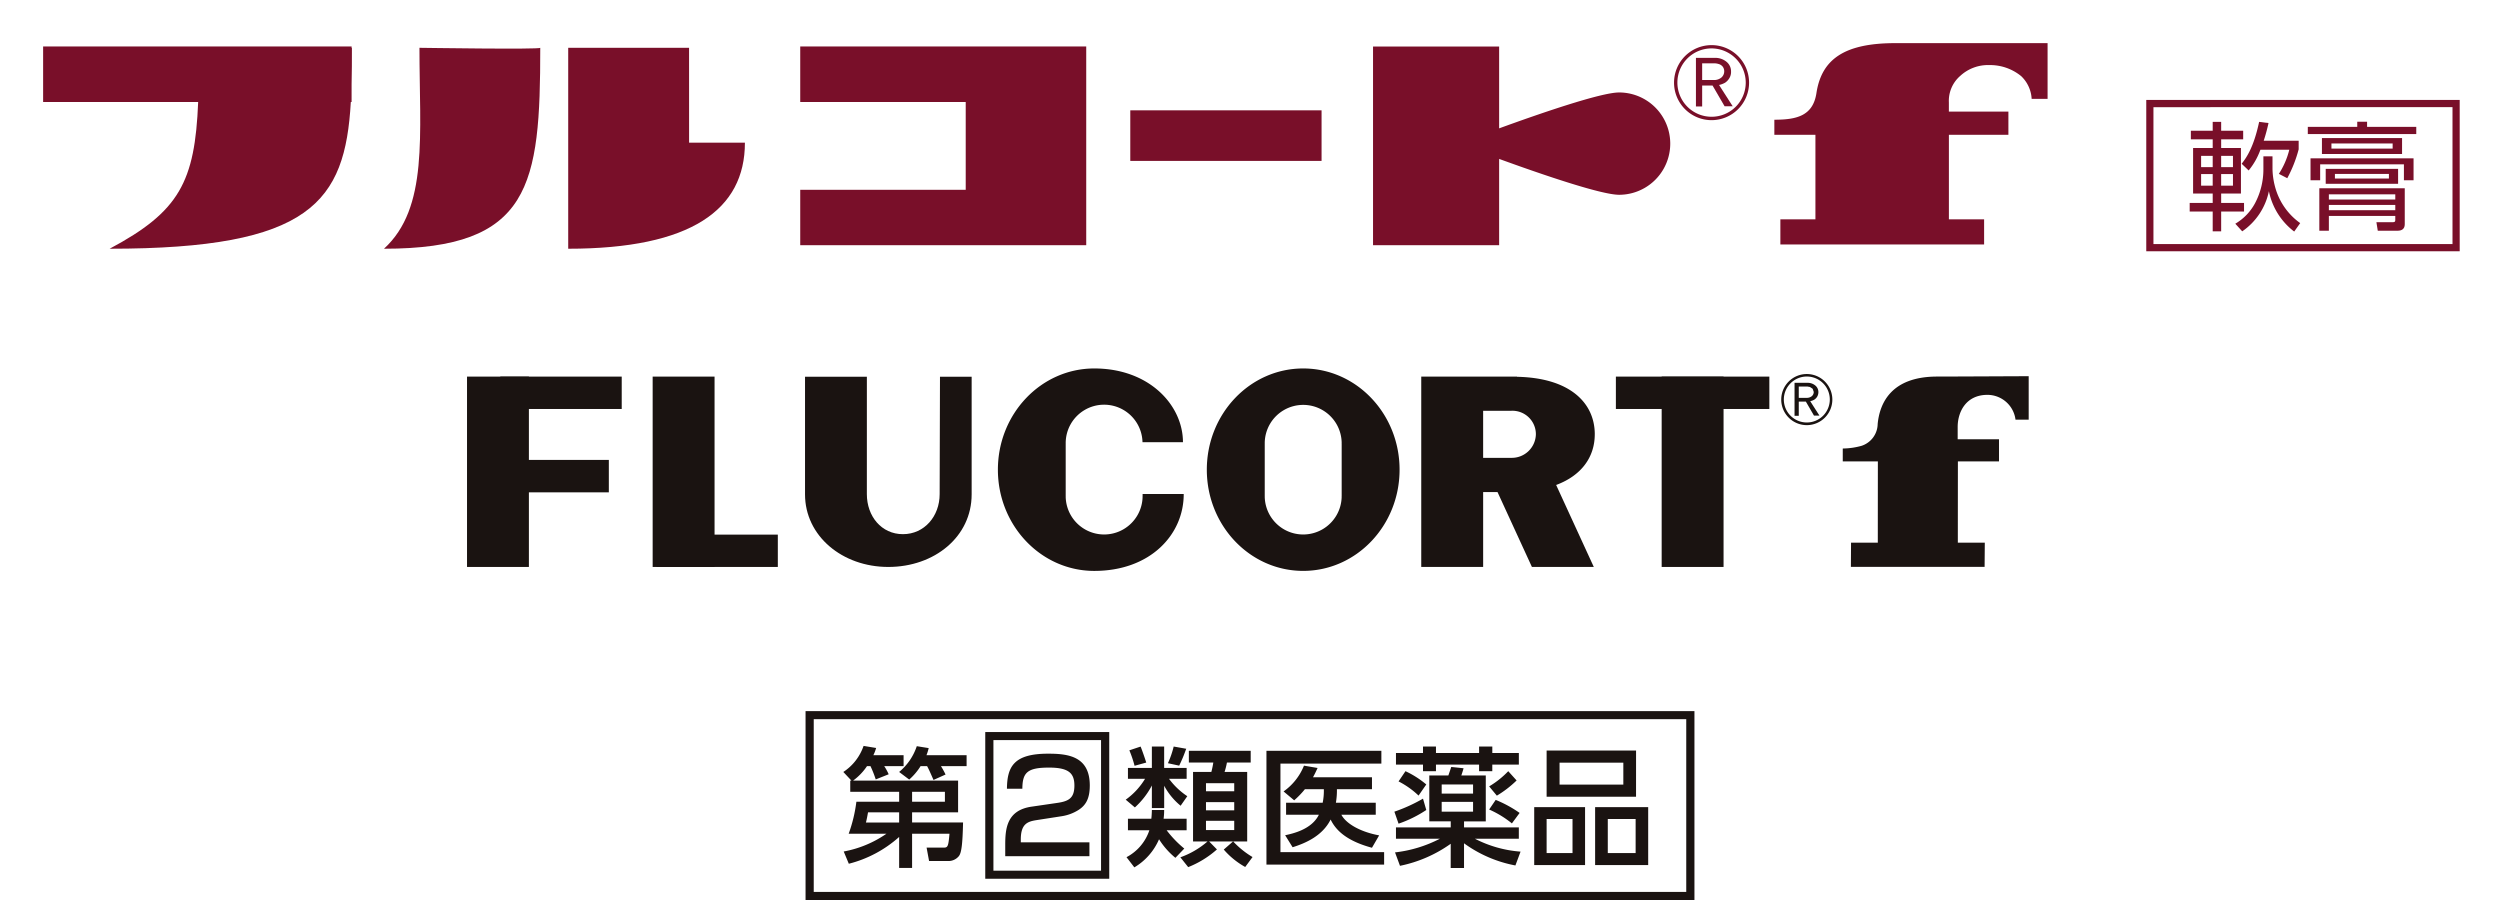 <svg xmlns="http://www.w3.org/2000/svg" xmlns:xlink="http://www.w3.org/1999/xlink" width="450" height="162" viewBox="0 0 450 162"><defs><clipPath id="a"><rect width="450" height="112" transform="translate(1166 661)" fill="#fff" stroke="#707070" stroke-width="1"/></clipPath><clipPath id="b"><rect width="160" height="33.999" fill="none"/></clipPath></defs><g transform="translate(-1379 -1925)"><g transform="translate(213 1264)" clip-path="url(#a)"><g transform="translate(1173.762 668.765)"><g transform="translate(76.302 58.557)"><path d="M373.783,424.174l.488.318.193.558a.992.992,0,0,1-.331.766,1.418,1.418,0,0,1-.975.311H371.77v-2.039h1.539Zm.745,2.3a1.586,1.586,0,0,0,.559-.565,1.634,1.634,0,0,0,.216-.807,1.526,1.526,0,0,0-.551-1.19,2.141,2.141,0,0,0-1.486-.486h-2.256v5.929h.761V426.8h1.272l1.468,2.53h.983l-1.665-2.6a2.461,2.461,0,0,0,.7-.256" transform="translate(-132.056 -420.838)" fill="#1a1311"/><path d="M378.436,427h.228a4.6,4.6,0,1,0-4.594,4.606A4.6,4.6,0,0,0,378.664,427h-.458a4.137,4.137,0,1,1-4.136-4.145A4.137,4.137,0,0,1,378.206,427Z" transform="translate(-132.906 -421.403)" fill="#1a1311"/><rect width="21.846" height="5.82" transform="translate(34.098 29.909)" fill="#1a1311"/><rect width="11.142" height="34.263" transform="translate(33.414 1.466)" fill="#1a1311"/><rect width="21.852" height="5.838" transform="translate(3.674 16.462)" fill="#1a1311"/><rect width="11.136" height="34.263" transform="translate(0 1.466)" fill="#1a1311"/><rect width="21.85" height="5.829" transform="translate(5.995 1.466)" fill="#1a1311"/><rect width="11.14" height="34.263" transform="translate(215.036 1.466)" fill="#1a1311"/><rect width="27.624" height="5.829" transform="translate(206.795 1.466)" fill="#1a1311"/><path d="M267.449,422.716H256.317v21.176c0,7.485,6.7,13.065,14.992,13.065s15-5.418,15-13.065V422.716h-5.7l-.059,21.134c0,3.974-2.739,7.206-6.612,7.206s-6.491-3.232-6.491-7.206Z" transform="translate(-195.476 -421.228)" fill="#1a1311"/><path d="M320.232,421.758c-9.575,0-17.345,8.159-17.345,18.222s7.769,18.215,17.345,18.215,17.351-8.153,17.351-18.215-7.771-18.222-17.351-18.222m6.929,13.484v9.473h-.016l.016.087a6.925,6.925,0,0,1-13.849,0l.006-.087h-.006v-9.473h.006l-.006-.084a6.925,6.925,0,0,1,13.849,0l-.016.084Z" transform="translate(-169.724 -421.758)" fill="#1a1311"/><path d="M304.718,444.714h-.012l.012.09a6.922,6.922,0,0,1-13.843,0l.006-.09h-.006v-9.473h.006l-.006-.079a6.914,6.914,0,0,1,13.826-.129h7.283c-.009-6.667-6.063-13.275-15.966-13.275-9.579,0-17.347,8.159-17.347,18.221S286.44,458.2,296.019,458.2c10.1,0,16.115-6.54,16.1-13.842h-7.4Z" transform="translate(-183.114 -421.758)" fill="#1a1311"/><path d="M358.977,433.091c0-5.62-4.421-10.166-13.992-10.355V422.7H327.742v34.261h11.142v-13.48h2.584l6.193,13.48H358.8l-6.777-14.752c4.681-1.741,6.951-5.142,6.951-9.122m-20.092-4.235h5.083a4.223,4.223,0,0,1,4.41,4.235,4.335,4.335,0,0,1-4.41,4.238h-5.083Z" transform="translate(-155.981 -421.235)" fill="#1a1311"/><path d="M393.6,422.72c-8.293,0-10.357,4.806-10.719,8.53a4.2,4.2,0,0,1-2.909,3.938,12.991,12.991,0,0,1-3.375.483v2.315h6.319s-.011,12.011-.011,14.63h-4.817l-.028,4.362h24.069l.036-4.362H397.31c0-4.2.011-14.63.011-14.63h7.4v-3.974h-7.44v-2.224c0-2.688,1.486-5.775,5.355-5.775a5.1,5.1,0,0,1,5.055,4.462h2.373v-7.819c-1.783,0-13.517.064-16.461.064" transform="translate(-128.964 -421.261)" fill="#1a1311"/></g><g transform="translate(0)"><path d="M390.437,384.051c-9.02,0-13.251,2.794-14.192,8.984-.623,4.123-3.589,4.8-7.577,4.8v2.71h7.394s0,12.5,0,15.216h-6.31l0,4.524h36.673l0-4.524h-6.339c0-4.365,0-15.216,0-15.216h10.711v-4.176H400.083v-1.652a5.946,5.946,0,0,1,2.053-4.777A7.367,7.367,0,0,1,407.349,388a8.837,8.837,0,0,1,5.746,1.988,6.087,6.087,0,0,1,1.888,4.094h2.868V384.051Z" transform="translate(-57.048 -384.051)" fill="#790f29"/><path d="M370.254,391.036h.294a6.753,6.753,0,1,0-6.751,6.749,6.757,6.757,0,0,0,6.751-6.749h-.6a6.151,6.151,0,1,1-6.154-6.165,6.17,6.17,0,0,1,6.154,6.165Z" transform="translate(-63.477 -383.922)" fill="#790f29"/><rect width="34.429" height="9.104" transform="translate(195.69 12.095)" fill="#790f29"/><path d="M255.761,384.438v9.994h29.787v15.8H255.761v9.98H307.24v-35.77Z" transform="translate(-119.481 -383.837)" fill="#790f29"/><path d="M223.532,391.221c.053-2.069.057-4.246.057-6.544l-.057.033v-.272H168.006v9.993h27.908c-.584,14.373-3.368,19.716-15.932,26.413,36.2,0,42.383-8.392,43.411-26.413h.138Z" transform="translate(-168.006 -383.837)" fill="#790f29"/><path d="M207.516,420.759c8.04-7.364,6.383-20.431,6.383-36.167.315,0,21.684.331,21.744,0,0,24.784-1.665,36.167-28.127,36.167" transform="translate(-146.159 -383.752)" fill="#790f29"/><path d="M250.626,401.673h10.048c0,12.059-9.711,19.086-31.806,19.086,0,.334,0-36.167,0-36.167h21.755Z" transform="translate(-134.352 -383.752)" fill="#790f29"/><path d="M366.443,392.713c-3.249,0-14.13,3.743-21.591,6.462V384.443h-22.7v35.763h22.7V404.673c7.46,2.715,18.342,6.457,21.591,6.457a9.209,9.209,0,0,0,0-18.418" transform="translate(-82.769 -383.834)" fill="#790f29"/><path d="M363.671,386.862a1.459,1.459,0,0,1,.728.475,1.379,1.379,0,0,1,.273.818,1.461,1.461,0,0,1-.5,1.135,2.048,2.048,0,0,1-1.419.454H360.7v-3h2.277a2.468,2.468,0,0,1,.694.123m1.106,3.393a2.5,2.5,0,0,0,.817-.846,2.156,2.156,0,0,0,.307-1.177,2.215,2.215,0,0,0-.8-1.758,3.15,3.15,0,0,0-2.2-.716H359.58V394.5h1.12V390.74h1.874l2.166,3.733H366.2l-2.458-3.836a3.837,3.837,0,0,0,1.036-.382" transform="translate(-62.074 -383.107)" fill="#790f29"/><path d="M420.952,394.779v-1.606h1.523v1.606h3.963v1.539h-3.963v1.564h3.562v8.2h-3.562v1.688h4.117v1.542h-4.117v3.57h-1.523v-3.57H416.81v-1.542h4.142V406.08h-3.53v-8.2h3.53v-1.564H417.02v-1.539Zm0,4.518h-2.087v2.028h2.087Zm0,3.277h-2.087v2.089h2.087ZM424.6,399.3h-2.128v2.028H424.6Zm0,3.277h-2.128v2.089H424.6Zm.421,8.933a9.444,9.444,0,0,0,3.556-3.7,12.99,12.99,0,0,0,1.5-6.085v-2.342h1.638v2.28a13.389,13.389,0,0,0,.618,3.738,11.7,11.7,0,0,0,4.368,6l-1.079,1.522a12.173,12.173,0,0,1-4.555-7.265,11.618,11.618,0,0,1-4.8,7.224Zm1.146-10.791c.887-1.141,2.173-2.979,3.143-7.541l1.688.213a32.759,32.759,0,0,1-.865,3.188h6.293v1.541a23.654,23.654,0,0,1-2.05,5.2l-1.514-.783a14.331,14.331,0,0,0,1.878-4.347h-5.2a12.53,12.53,0,0,1-2.115,3.735Z" transform="translate(-30.428 -379.007)" fill="#790f29"/><path d="M439.4,394.089v-.929h1.77v.929h8.853v1.289H430.5v-1.289Zm10.135,5.657V403.7H447.8v-2.871H432.724V403.7H430.99v-3.952Zm-1.584,5.387v6.484c0,.865-.572,1.16-1.269,1.16h-3.587l-.247-1.539h2.76c.4.017.638.017.638-.379v-.742H434.291v2.66h-1.718v-7.644Zm-.485-6.164H433.043V396.1h14.424Zm-.714,5.361H433.723v-2.683h13.029Zm-12.461,2.831h11.955v-.929H434.291Zm0,1.923h11.955v-.952H434.291Zm.463-11.09h11.017v-.927H434.754Zm.627,5.389H445.1v-.823h-9.721Z" transform="translate(-22.857 -379.014)" fill="#790f29"/><path d="M411.777,417.875V390.636h55.771v0h.646v27.239Zm1.292-25.939v24.639H466.9V391.931Z" transform="translate(-33.211 -380.41)" fill="#790f29"/></g></g></g><g transform="translate(1524 2053)"><path d="M1.472,1.449H158.526V32.543H1.472ZM0,34H160V0H0Z" transform="translate(0 0.002)" fill="#1a1311"/><g transform="translate(0 0)"><g clip-path="url(#b)"><path d="M12.357,10.421h-8.8V8.4H3.77L2.31,6.848a9.149,9.149,0,0,0,3.646-4.69l2.257.371a7.46,7.46,0,0,1-.494,1.3h5.439V5.8H9.673a9.476,9.476,0,0,1,.8,1.463l-2.328.926A20.171,20.171,0,0,0,7.2,5.8H6.569a10.214,10.214,0,0,1-2.5,2.6h18.9v5.709H14.688v1.831h9.176c-.094,3.947-.283,5.5-.777,6.08a2.413,2.413,0,0,1-1.931.859H17.746L17.3,20.468h2.919c.868,0,.986,0,1.2-2.5H14.688v6.15H12.357V18.544A21.572,21.572,0,0,1,3.3,23.37l-.918-2.206a19.779,19.779,0,0,0,7.693-3.2h-6.8a26.4,26.4,0,0,0,1.386-5.755h7.7Zm0,3.692h-5.6c-.071.392-.212,1.207-.377,1.831h5.977ZM16.216,5.8A10.891,10.891,0,0,1,14.17,8.215L12.357,6.848a10.174,10.174,0,0,0,3.176-4.641l2.143.345a8.9,8.9,0,0,1-.4,1.28H24.5V5.8H19.886a14.972,14.972,0,0,1,.827,1.509l-2.169.975C17.79,6.569,17.7,6.381,17.393,5.8Zm-1.527,6.405h5.907V10.421H14.688Z" transform="translate(4.488 4.106)" fill="#1a1311"/><path d="M17.931,14.587c-1.625.255-2.917.6-2.917,3.506V18.6H27.367v2.5H12.213V19.092c0-2.879.235-6.266,4.753-6.916l4.612-.673c2.072-.3,3.084-.859,3.084-3.134,0-2.249-1.083-3.224-4.568-3.224-3.929,0-4.777.905-4.8,3.808H12.519c.047-3.947,1.2-6.312,7.413-6.312,3.552,0,7.5.438,7.5,5.729,0,2.438-.774,3.6-2.045,4.411A7.872,7.872,0,0,1,22.4,13.894Z" transform="translate(23.73 5.021)" fill="#1a1311"/><path d="M24.288,9.207a14.225,14.225,0,0,1-3.058,3.947l-1.648-1.393A12.692,12.692,0,0,0,23.064,8H19.982V6.052h4.306V2.2H26.5V6.052h4.047V8H27.372a13.079,13.079,0,0,0,3.293,3.134l-1.2,1.718a11.883,11.883,0,0,1-2.961-3.6V13.27H24.288Zm4.235,13.019a13.705,13.705,0,0,1-2.943-3.343,10.856,10.856,0,0,1-4.447,5.061l-1.41-1.834a8.5,8.5,0,0,0,4.117-4.85H19.982V15.194h4.209c.05-.418.074-.766.1-1.576H26.5a11.751,11.751,0,0,1-.1,1.576h4.144V17.26h-3.6a19.28,19.28,0,0,0,3.178,3.3ZM22.263,2.2c.259.627.824,2.252,1.012,2.879l-2.1.58a20.611,20.611,0,0,0-.939-2.783Zm8.211.395c-.115.3-.35.975-.636,1.648-.118.279-.468,1.068-.633,1.393l-2.025-.441a16.96,16.96,0,0,0,1.036-3ZM29.418,22.133a15.287,15.287,0,0,0,4.894-2.856H31.7V6.772h3.293a15.815,15.815,0,0,0,.353-1.695h-4.4V2.964H42.078V5.077H37.8a13.242,13.242,0,0,1-.427,1.695h4.073V19.278H38.923a15.8,15.8,0,0,0,3.485,2.809L41.09,23.875a14.281,14.281,0,0,1-3.861-3.134L38.9,19.278H34.594L36,20.717A17.512,17.512,0,0,1,30.827,23.9Zm4.612-11.882h5.083V8.789H34.029Zm0,3.433h5.083V12.2H34.029Zm0,3.552h5.083V15.566H34.029Z" transform="translate(38.048 4.182)" fill="#1a1311"/><path d="M48.875,2.461v2.3H30.708V20.7H49.37v2.249H28.189V2.461Zm-1.012,9.354v2.159H41.674c.918,1.715,3.623,3.131,6.8,3.712l-1.292,2.229c-4.732-1.277-6.569-3.274-7.44-5.082-1.457,2.923-4.468,4.246-6.845,4.989l-1.342-2.159c1.271-.279,4.753-1,6.068-3.689h-5.9V11.815H38.31a10.851,10.851,0,0,0,.209-2.438H35.108a15.586,15.586,0,0,1-1.928,2l-1.907-1.6a10.454,10.454,0,0,0,3.67-4.641l2.449.418c-.306.673-.471,1.022-.824,1.672H47.183V9.377h-6.31a13.079,13.079,0,0,1-.185,2.438Z" transform="translate(54.772 4.682)" fill="#1a1311"/><path d="M41.755,13.618a21.464,21.464,0,0,1-4.988,2.461l-.753-2.159a29.424,29.424,0,0,0,5.153-2.345Zm4.4,6.08a23.955,23.955,0,0,1-9.132,3.967l-.892-2.415A23.236,23.236,0,0,0,44.2,18.793H36.3V16.75h9.859V15.658H42.3V7.4h3.435c.071-.232.447-1.3.518-1.529l2.213.232c-.118.461-.165.578-.4,1.3h4.4v8.263H48.553V16.75h9.862v2.043h-7.9a21.348,21.348,0,0,0,8.211,2.319L57.8,23.6a22.881,22.881,0,0,1-9.25-3.991V24.06h-2.4ZM41.166,2.2H43.5V3.362h7.764V2.2h2.378V3.362h4.777V5.448H53.639V6.633H51.261V5.448H43.5V6.633H41.166V5.448H36.3V3.362h4.871ZM38.011,6.633a16.706,16.706,0,0,1,3.744,2.389l-1.389,2a15.219,15.219,0,0,0-3.6-2.551ZM44.53,10.67h5.648V9.021H44.53Zm0,3.25h5.648V12.158H44.53ZM58.015,8.3a19.268,19.268,0,0,1-3.555,2.737L53.074,9.369a16.073,16.073,0,0,0,3.437-2.737Zm-3.764,3.5a21.593,21.593,0,0,1,4.306,2.345L57.167,16.03a17.806,17.806,0,0,0-4.094-2.5Z" transform="translate(69.974 4.182)" fill="#1a1311"/><path d="M53.719,23.053H44.566V12.634h9.153Zm9.176-12.3H46.8V2.447H62.9ZM46.8,20.893h4.662V14.77H46.8Zm2.331-12.32H60.608V4.629H49.128ZM65.082,23.053H55.529V12.634h9.553ZM57.81,20.893h5.012V14.77H57.81Z" transform="translate(86.592 4.655)" fill="#1a1311"/><path d="M33.308,27.707H10.991V1.3H33.308ZM12.46,26.256H31.833V2.748H12.46Z" transform="translate(21.356 2.468)" fill="#1a1311"/></g></g></g></g></svg>